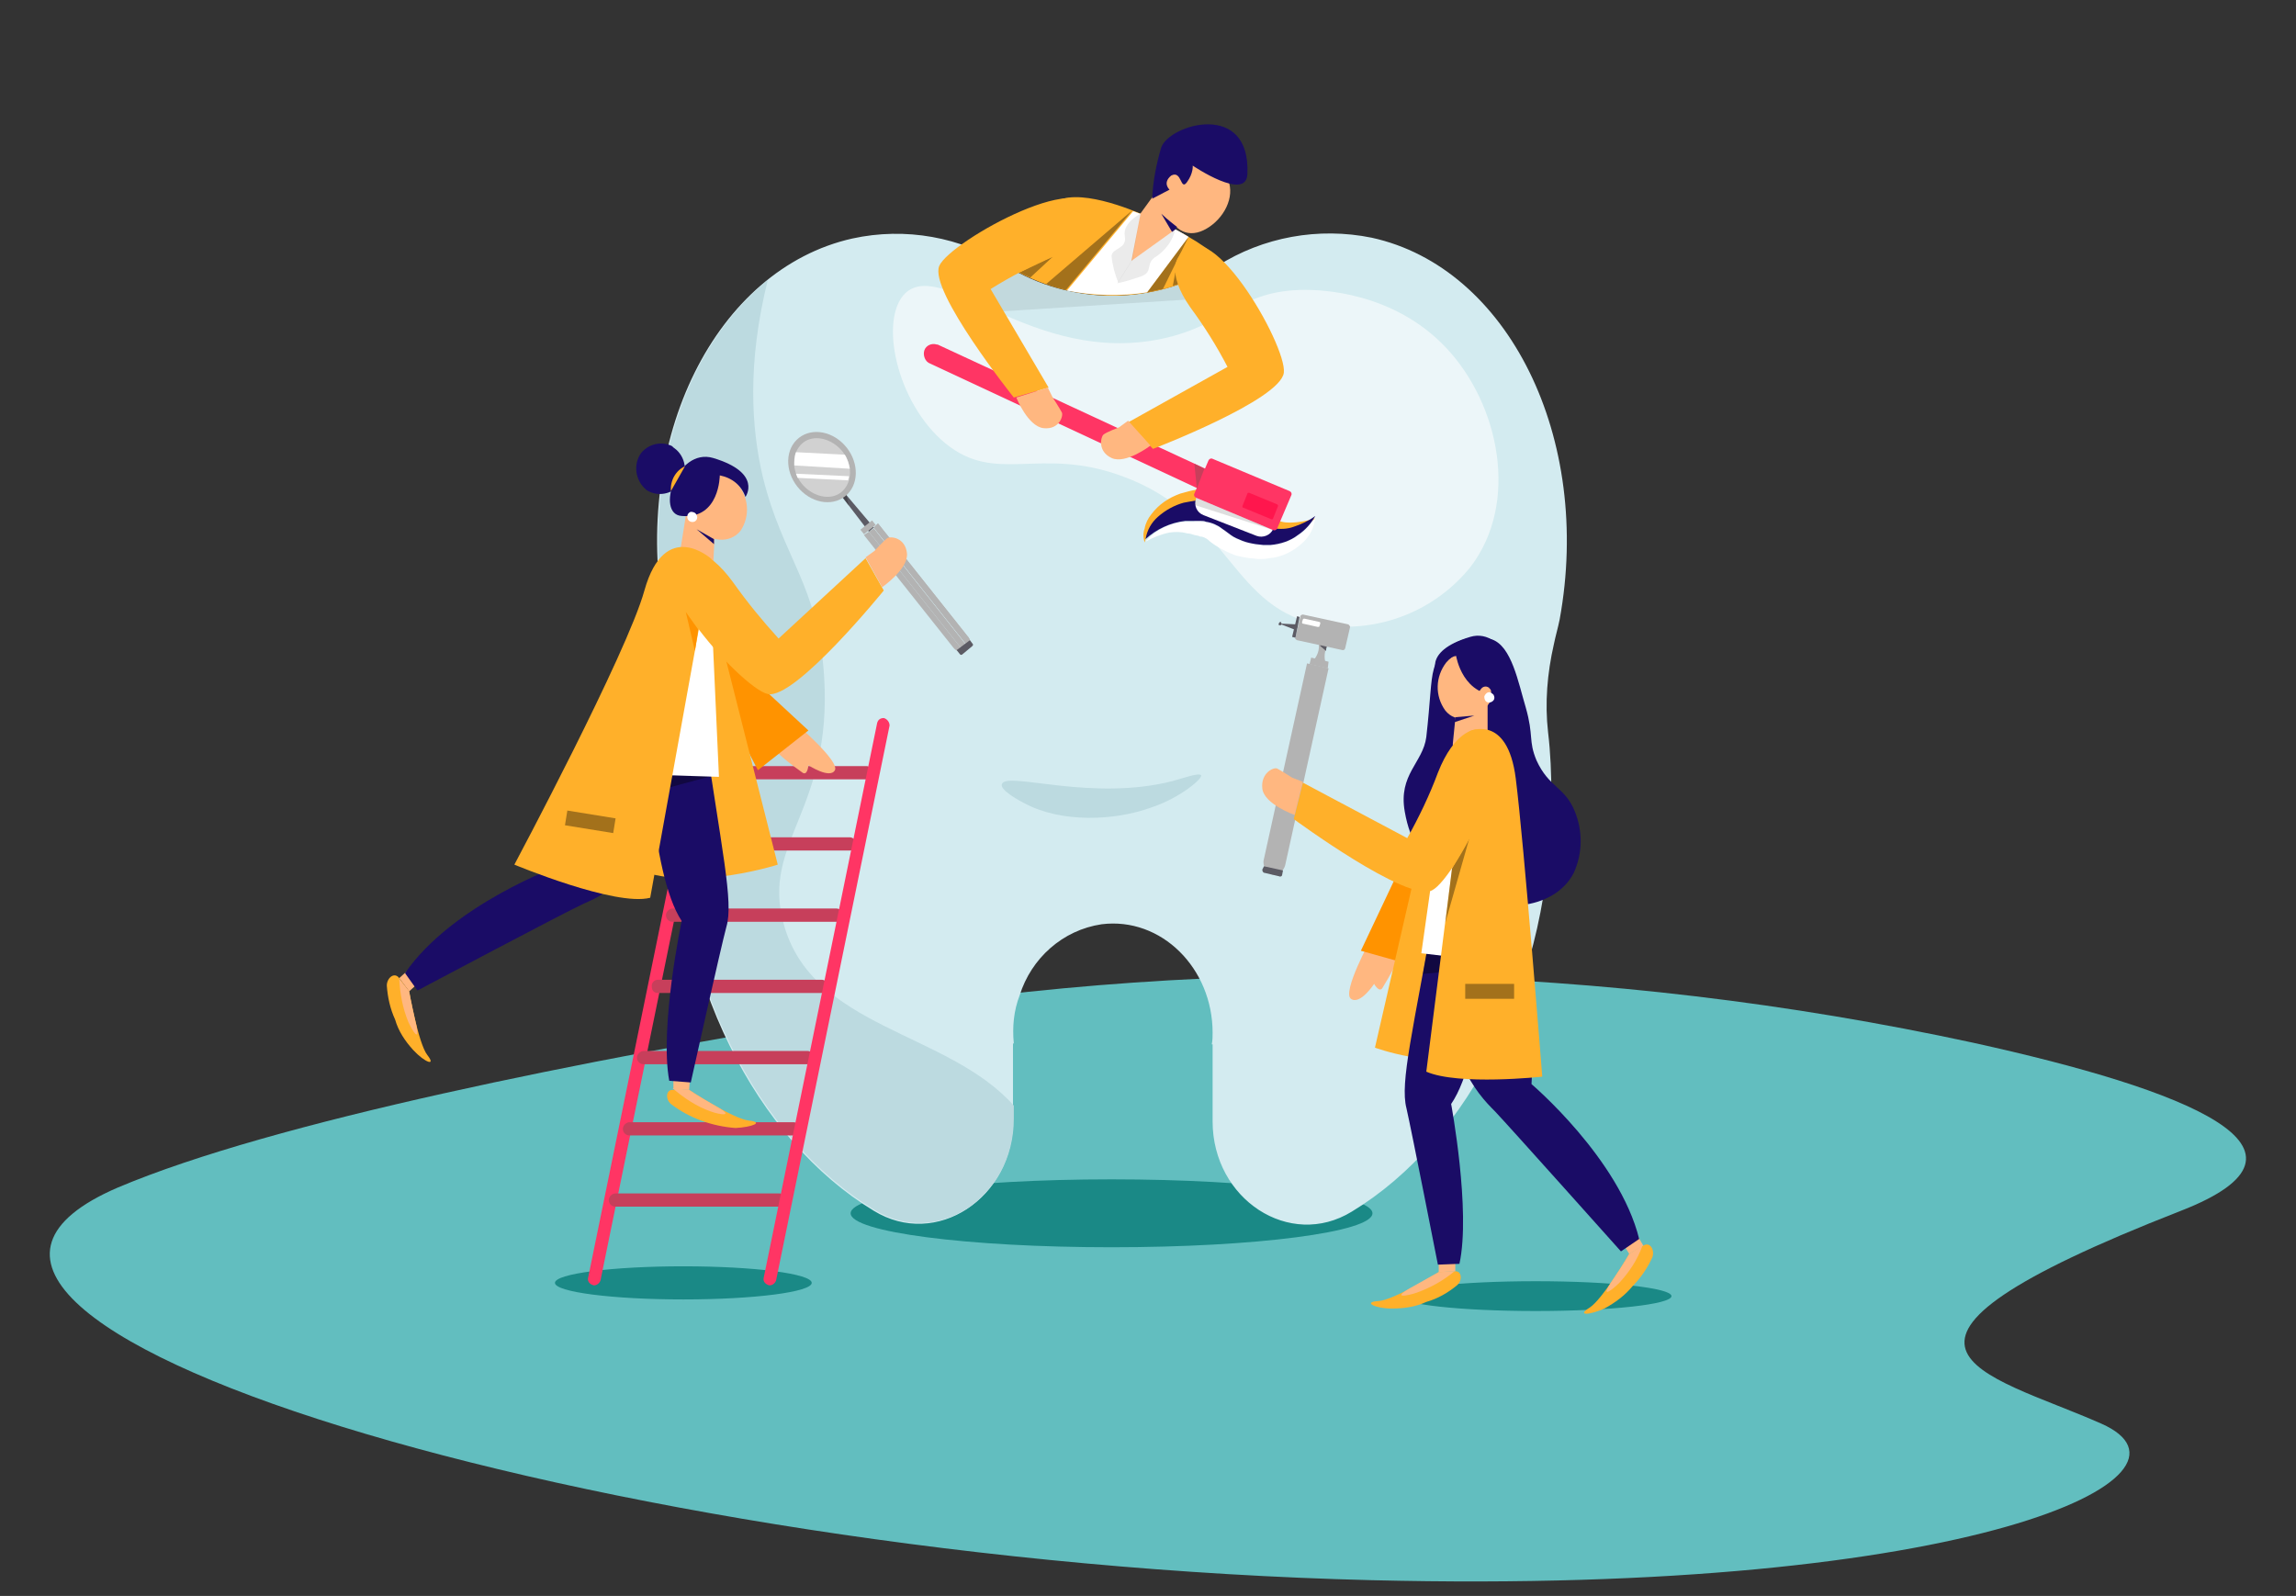 <?xml version="1.0" encoding="utf-8"?>
<!-- Generator: Adobe Illustrator 27.4.0, SVG Export Plug-In . SVG Version: 6.00 Build 0)  -->
<svg version="1.1" id="Layer_1" xmlns="http://www.w3.org/2000/svg" xmlns:xlink="http://www.w3.org/1999/xlink" x="0px" y="0px"
	 viewBox="0 0 277.2 192.7" style="enable-background:new 0 0 277.2 192.7;" xml:space="preserve">
<rect x="0" y="0" width="277.2" height="192.7" fill="#333333" stroke="none"/>
<style type="text/css">
	.st0{fill:#62BEBF;}
	.st1{fill:#1A8986;}
	.st2{fill:#D3EBF0;}
	.st3{opacity:0.57;fill:#FFFFFF;enable-background:new    ;}
	.st4{fill:#BCDAE0;}
	.st5{fill:#FFB02A;}
	.st6{opacity:0.36;}
	.st7{fill:#FFFFFF;}
	.st8{opacity:8.000000e-02;}
	.st9{fill:#FFB780;}
	.st10{fill:#1A0C66;}
	.st11{fill:#EFEFEF;}
	.st12{fill:#D3D4C4;}
	.st13{fill:#FF3564;}
	.st14{fill:#C73F5B;}
	.st15{fill:#FF164D;}
	.st16{opacity:0.13;}
	.st17{fill:#FF9300;}
	.st18{fill:#B3B3B3;}
	.st19{fill:#5C5B64;}
	.st20{opacity:0.23;}
	.st21{opacity:0.4;}
</style>
<g>
	<g id="Warstwa_1">
		<path class="st0" d="M103.1,122.6c44.8-7.4,90.7-6.3,135.1,3.3c25.9,5.7,44.1,12.9,25.1,20.3c-42.5,16.6-23.6,19.5-9.6,25.7
			s-15.3,20.7-88.1,18.9c-92.8-2.3-188.5-31.4-151.4-47.4C33.1,135.4,70.6,128,103.1,122.6z"/>
		<ellipse class="st1" cx="134.2" cy="146.5" rx="31.5" ry="4.1"/>
		<path class="st2" d="M165.6,28.7c-6.4-1.3-13.1-0.1-18.6,3.4c-7.8,4.8-17.7,4.8-25.5,0c-5.5-3.5-12.2-4.7-18.6-3.3
			C86.4,32.5,76.2,53,80.2,74.7c0.2,1,0.4,2,0.7,3c0.9,3.4,1.1,7,0.8,10.6c-0.3,2.5-0.4,5.1-0.4,7.6c0,22.4,10,41.7,24.2,50.3
			c7.5,4.6,16.8-1.5,16.8-10.9V126h0.1c-0.2-2,0-4,0.7-5.8c1.4-4.5,5.2-7.9,9.9-8.6c7.2-0.9,13.4,5.3,13.4,13.1c0,0.5,0,0.9-0.1,1.4
			h0.1v9.3c0,9.4,9.3,15.5,16.8,10.9c14.2-8.6,24.2-27.9,24.1-50.3c0-2.5-0.1-5.1-0.4-7.6c-0.4-3.5-0.1-7.1,0.7-10.6
			c0.2-1,0.5-2,0.7-3C192.3,52.9,182.1,32.3,165.6,28.7z"/>
		<path class="st3" d="M140.3,40.9c7.9-1.7,9.3-5.9,17.3-5.9c1.8,0,10.6,0.2,17,7s8.9,18.7,2.9,26.5c-4.3,5.3-11,7.9-17.7,7
			c-11.2-1.7-11.1-13.2-24.3-18c-10-3.7-15.2,1.1-21.4-4c-5.9-4.9-8-15-4.8-18.1C113.9,31.1,124.7,44.2,140.3,40.9z"/>
		<path class="st4" d="M122.4,135.1v-1.6c-8-9-24.4-9.3-27.8-22c-2.7-9.8,5.9-13.6,4.9-29.8c-0.7-11.1-5-14.3-7.4-24.1
			c-1.4-5.9-1.9-13.8,0.6-23.8C82.6,42,77.3,57.9,80.3,74.6c0.2,1,0.4,2,0.7,3c0.9,3.4,1.1,7,0.8,10.6c-0.3,2.5-0.4,5.1-0.4,7.6
			c0,22.4,10,41.7,24.2,50.3C113.1,150.7,122.4,144.6,122.4,135.1z"/>
		<path class="st4" d="M121,94.6c0.8-1.4,10.9,2.2,20.6-0.3c1.4-0.4,3.1-1,3.4-0.7s-2.4,2.7-6,3.9c-4.4,1.6-10.8,1.9-15.3-0.5
			C123.1,96.7,120.5,95.3,121,94.6z"/>
		<path class="st5" d="M121.6,32.1c7.8,4.8,17.7,4.8,25.5,0l0.6-0.4c-1.5-1.5-4.1-3.4-9.1-5.5c0,0-6.7-3.2-10.3-2.2
			C126.2,24.6,123.4,28.6,121.6,32.1L121.6,32.1z"/>
		<g class="st6">
			<path d="M142.7,34.1l-0.8-1.2l-0.3,1.6C142,34.4,142.4,34.3,142.7,34.1z"/>
		</g>
		<g class="st6">
			<path d="M124.4,33.5l2.7-2.5l-4,1.9C123.5,33.1,123.9,33.3,124.4,33.5z"/>
		</g>
		<g class="st6">
			<path d="M128.7,35l8-9.6l-10.4,8.9C127.1,34.6,127.9,34.8,128.7,35z"/>
		</g>
		<path class="st7" d="M138.5,35.3l5-6.7c-2.1-1.3-4.4-2.3-6.7-3.1l-8,9.6C132,35.7,135.3,35.8,138.5,35.3z"/>
		<g class="st8">
			<path d="M121.6,32.1l-0.6-0.4l-3.3,2l1.6,4L146,36l-1.5-2.2l-0.6-0.1C136.6,36.8,128.3,36.2,121.6,32.1z"/>
		</g>
		<path class="st9" d="M148.4,22.1c0.6,2.2-1,4.7-3.1,5.7s-3.8-0.2-4.5-2.5c-0.6-2.1,0.1-4.4,1.7-5.8
			C144.7,18,147.7,19.3,148.4,22.1z"/>
		<path class="st9" d="M144.8,22.7l-3.2-2.3l-5.6,7.7c-0.8,1.1-0.5,2.6,0.6,3.4l0,0c1.1,0.8,2.6,0.5,3.4-0.6c0-0.1,0.1-0.1,0.1-0.2
			L144.8,22.7z"/>
		<path class="st10" d="M140.2,17.8c-0.6,2-1,4.1-1.1,6.2c0-0.1,0.1-0.2,0.1-0.2l-0.1,0.2l2.1-1.1c0,0-0.9-0.8,0.2-1.7
			c1.3-0.7,1.1,1.9,1.9,0.8s0.7-2,0.7-2s6.5,4.4,6.6,1C151,12.1,141.2,15,140.2,17.8z"/>
		<g class="st6">
			<path d="M140.4,34.9l3.1-6.3l-5,6.7C139.1,35.2,139.7,35,140.4,34.9z"/>
		</g>
		<path class="st7" d="M137.7,25.8l-1.1,5.7l5.3-3.8l1,0.8l-4.9,5.2c-1-0.4-2-0.9-3-1.4c-0.1-0.2-1-2.2-1-2.2l2.9-4L137.7,25.8z"/>
		<g class="st8">
			<path d="M137.7,25.8c0,0-2.2,1.1-1.9,2.7s-1.5,1.4-1.6,2.4c0.1,1.1,0.4,2.2,0.8,3.2l1.7-2.7L137.7,25.8z"/>
		</g>
		<g class="st8">
			<path d="M141.9,27.7c-0.3,1.3-1.1,2.4-2.2,3.2c-1.6,0.9-0.3,1.9-2,2.5c-0.9,0.3-1.8,0.6-2.8,0.8l1.7-2.7L141.9,27.7z"/>
		</g>
		<path class="st10" d="M142.1,27.4c0,0-1.3-1-1.9-1.6l1.3,2.2l0.4-0.3L142.1,27.4z"/>
		<path class="st7" d="M157.2,65.6c0.9-0.8,1.5-1.9,1.6-3.2c-0.5,0.9-1.2,1.8-2.1,2.3c-1,0.7-2.1,1.1-3.3,1.2c-0.3,0-0.6,0-0.9,0
			l-0.9-0.1c-0.5-0.1-1-0.3-1.6-0.4c-0.5-0.2-1-0.4-1.4-0.7c-0.4-0.3-0.8-0.6-1.1-0.8c-0.6-0.4-1.2-0.7-1.9-0.8
			c-0.2,0-0.4,0-0.6-0.1h-0.6c-0.4,0-0.8,0-1.3,0c-1.8,0.1-3.6,1-4.8,2.4c0.9-0.5,1.9-0.9,2.9-1.1c0.7-0.1,1.4-0.1,2.1,0.1
			c0.3,0,0.6,0.1,0.9,0.2l0.5,0.1c0.1,0.1,0.3,0.1,0.4,0.1c0.4,0.1,0.7,0.3,1,0.6c0.9,0.7,1.9,1.2,2.9,1.6c0.6,0.2,1.2,0.3,1.9,0.4
			c0.4,0,0.8,0.1,1.1,0.1c0.4,0,0.8,0,1.2-0.1C154.7,67.3,156.1,66.6,157.2,65.6z"/>
		<path class="st5" d="M139.8,62.7c0.9-0.8,1.9-1.4,3.1-1.7c0.6-0.2,1.1-0.3,1.7-0.3c0.3,0,0.6,0,0.8,0s0.6,0,0.9,0
			c0.6,0,1.2,0.2,1.8,0.4c0.5,0.2,1,0.5,1.4,0.8c0.6,0.5,1.3,1,2,1.4c0.4,0.2,0.7,0.3,1.1,0.5l0.5,0.2c0.2,0,0.4,0.1,0.6,0.1
			c0.8,0.1,1.7,0,2.5-0.2c0.9-0.3,1.8-0.7,2.6-1.3c-1,0.3-2,0.5-3.1,0.5c-0.6,0-1.3-0.1-1.8-0.5c-0.1-0.1-0.2-0.1-0.3-0.2l-0.3-0.2
			l-0.4-0.2l-0.4-0.2c-0.4-0.3-0.7-0.6-1.6-1.3c-0.6-0.4-1.2-0.8-1.9-1c-0.7-0.3-1.5-0.4-2.3-0.5c-0.4,0-0.7,0-1.1,0s-0.7,0.1-1,0.1
			c-0.7,0.1-1.4,0.3-2.1,0.5c-1.4,0.5-2.6,1.3-3.5,2.5c-0.4,0.5-0.7,1.1-0.8,1.7c-0.2,0.5-0.2,1.1,0,1.7
			C138.5,64.3,139,63.4,139.8,62.7z"/>
		<path class="st10" d="M143.1,62.9c0.4,0,0.8,0,1.3,0h0.6c0.2,0,0.4,0,0.6,0.1c0.7,0.1,1.4,0.4,1.9,0.8c0.3,0.2,0.7,0.5,1.1,0.8
			c0.4,0.3,0.9,0.5,1.4,0.7s1,0.3,1.6,0.4l0.9,0.1c0.3,0,0.6,0,0.9,0c1.2-0.1,2.4-0.5,3.3-1.2c0.9-0.6,1.6-1.4,2.1-2.3
			c-0.8,0.6-1.7,1-2.6,1.3c-0.8,0.3-1.6,0.3-2.5,0.2c-0.2,0-0.4-0.1-0.6-0.1l-0.5-0.2c-0.4-0.1-0.7-0.3-1.1-0.5
			c-0.7-0.4-1.4-0.9-2-1.4c-0.5-0.3-0.9-0.6-1.4-0.8c-0.6-0.2-1.2-0.3-1.8-0.4c-0.3,0-0.6,0-0.9,0s-0.6,0-0.8,0
			c-0.6,0.1-1.2,0.2-1.7,0.3c-1.1,0.3-2.2,0.9-3.1,1.7c-0.8,0.7-1.3,1.6-1.5,2.7C139.6,63.9,141.3,63.1,143.1,62.9z"/>
		<path class="st11" d="M154.1,63.2l-9.4-3.6l0.9-2.1c0.3-0.7,1.1-1,1.8-0.7l6.8,2.6c0.7,0.2,1,0.9,0.8,1.6c0,0,0,0,0,0.1
			L154.1,63.2z"/>
		<path class="st7" d="M151.7,64.7l-6.4-2.5c-0.8-0.3-1.2-1.2-0.9-2c0,0,0,0,0-0.1l0.2-0.5c0.3-0.7,1.1-0.9,1.8-0.6l6.8,2.6
			c0.7,0.2,1,0.9,0.8,1.6c0,0,0,0,0,0.1l-0.3,0.6C153.4,64.6,152.5,65,151.7,64.7z"/>
		<path class="st12" d="M144.6,59.6c0.3-0.7,1.1-0.9,1.8-0.6l6.8,2.6c0.6,0.2,1,0.8,0.9,1.4v-0.1c0.2-0.7-0.1-1.4-0.7-1.6
			c0,0,0,0-0.1,0l-6.8-2.6c-0.7-0.3-1.5,0-1.8,0.7l-0.2,0.5c0,0.1-0.1,0.2-0.1,0.3L144.6,59.6z"/>
		<path class="st13" d="M111.6,42.3L111.6,42.3c0.2-0.6,0.9-0.9,1.5-0.7h0.1l36,16.7l-0.9,2.4l-36-16.8
			C111.7,43.7,111.4,42.9,111.6,42.3z"/>
		<path class="st13" d="M144.4,60.1l9.3,3.9c0.2,0.1,0.4,0,0.5-0.2l1.7-4c0.1-0.2,0-0.4-0.2-0.5l0,0l-9.3-3.9
			c-0.2-0.1-0.4,0-0.5,0.2l-1.7,4C144.1,59.8,144.2,60,144.4,60.1z"/>
		<polygon class="st14" points="145.4,56.6 144.5,59 144.2,56 		"/>
		<path class="st15" d="M150.1,61.3l3.4,1.4c0.1,0,0.2,0,0.2-0.1l0,0l0.6-1.5c0-0.1,0-0.1-0.1-0.2l0,0l-3.4-1.4
			c-0.1,0-0.2,0-0.2,0.1l0,0l-0.6,1.5C150,61.2,150,61.3,150.1,61.3z"/>
		<path class="st5" d="M131.9,26.5c0,0,0,2.4-4.8,4.5c-2.6,1.1-5.1,2.4-7.5,3.9l7,11.9l-4.2,1.2c0,0-10.3-12.9-9-15.9
			S132.4,19.3,131.9,26.5z"/>
		<path class="st9" d="M122.7,48c0,0,1.4,3.5,3.3,3.7s2.4-1.5,2.2-1.9s-1.1-1.8-1.1-1.8l-0.6-1.2L122.7,48z"/>
		<path class="st5" d="M142.3,31c0,0-1.6,1.8,1.4,6.1c1.7,2.3,3.2,4.7,4.5,7.2l-12,6.7l3,3.2c0,0,15.4-5.9,15.8-9.2
			S145.6,24.6,142.3,31z"/>
		<path class="st9" d="M138.9,53.8c0,0-3,2.3-4.7,1.5s-1.3-2.5-1-2.8s1.9-0.9,1.9-0.9l1.1-0.8L138.9,53.8z"/>
		<g class="st16">
			<path d="M153.7,64l-9.4-3c-0.1-0.3,0-0.6,0.1-0.9L153.7,64z"/>
		</g>
		<path class="st9" d="M168.9,115.4c0,0,0,0.6-2,3.9c-0.4,0.6-1-0.5-1-0.5s-1.7,2.6-2.8,1.8s2.4-7.2,2.4-7.2L168.9,115.4z"/>
		<polygon class="st17" points="173.9,94.5 164.3,114.8 171.8,116.9 		"/>
		<ellipse class="st1" cx="185.4" cy="156.5" rx="16.4" ry="1.8"/>
		<polygon class="st18" points="158.3,79.4 160.4,79.9 160.3,80.7 158.1,80.2 		"/>
		<path class="st18" d="M155.2,104.3l5.2-23.6l-0.8-0.2l0,0l-0.9-0.2l0,0l-0.9-0.2l-5.2,23.6c-0.2,0.6,0.1,1.3,0.6,1.7
			c0.1,0.1,0.2,0.1,0.4,0.2c0.2,0,0.4,0,0.5,0C154.7,105.4,155.1,104.9,155.2,104.3z"/>
		<path class="st19" d="M152.6,104.6l2.3,0.5l-0.1,0.5c0,0.2-0.2,0.3-0.4,0.2l-1.7-0.4c-0.2,0-0.3-0.2-0.3-0.4l0,0L152.6,104.6z"/>
		<path class="st18" d="M160,79.9l-0.7-0.1l-0.7-0.1c0.6-0.7,0.8-1.6,0.5-2.4l0.7,0.2l0.7,0.1C160,78.2,159.8,79.1,160,79.9z"/>
		<path class="st19" d="M159.5,77.2l0.4,0.1l0.7,0.1c-0.3,0.3-0.5,0.7-0.5,1.2l-0.7-0.6c0-0.3,0-0.6-0.1-0.8L159.5,77.2z"/>
		<path class="st19" d="M154.6,75.1c0.1,0,0.1,0.1,0.1,0.2l2,0.1l-0.2,0.7l-1.8-0.7c0,0.1-0.1,0.1-0.2,0.1c-0.1,0-0.2-0.1-0.1-0.2
			C154.4,75.2,154.5,75.1,154.6,75.1z"/>
		<path class="st18" d="M156.6,77.3l5.5,1.2c0.1,0,0.2,0,0.3-0.2l0,0l0.6-2.6c0-0.1-0.1-0.2-0.2-0.3l-5.5-1.2
			c-0.1,0-0.3,0.1-0.3,0.2l-0.6,2.6C156.3,77.1,156.4,77.2,156.6,77.3C156.5,77.3,156.5,77.3,156.6,77.3z"/>
		<polygon class="st19" points="156,76.9 156.4,77 156.9,74.5 156.6,74.4 		"/>
		<path class="st7" d="M157.3,75.3l1.8,0.4c0.1,0,0.2,0,0.2-0.1l0.1-0.3c0-0.1,0-0.2-0.1-0.2l-1.8-0.4c-0.1,0-0.2,0-0.2,0.1l0,0
			l-0.1,0.3C157.2,75.2,157.2,75.3,157.3,75.3z"/>
		<path class="st10" d="M180.1,77.2c2.4,0.8,3.2,5.2,4.1,8.2c1,3.5,0.3,4,1.3,6.4c1.5,3.3,3.4,3.2,4.6,6.1c1,2.4,1,5.1-0.1,7.5
			c-2.4,4.7-10,5-12.7,1.9c-1.3-1.5-6.4-1.8-7.7-9.3c-0.8-4.5,2.2-5.9,2.6-9c0.5-4.4,0.5-6.8,0.9-8.2
			C173.9,77.8,177.4,76.3,180.1,77.2z"/>
		<path class="st5" d="M173.7,153.6c0,0-5.4,3.4-7.3,3.5S166,158,168,158c1.5,0,2.9-0.2,4.2-0.8c1.4-0.4,2.6-1.1,3.7-2l0,0
			c0.7-0.6,0.6-1.8-0.3-1.7L173.7,153.6z"/>
		<polygon class="st9" points="173.7,153.6 173.7,152.2 175.7,152.2 175.7,153.5 		"/>
		<path class="st9" d="M173.7,153.6c0,0-1.1,0.6-3.4,1.9s-0.5,1,0.7,0.6c1.7-0.6,3.3-1.5,4.6-2.6L173.7,153.6z"/>
		<path class="st5" d="M196.7,151.4c0,0-3.2,5.5-4.8,6.5s0,0.9,1.8,0.1c1.3-0.7,2.5-1.6,3.4-2.7c1-1,1.8-2.2,2.4-3.5l0,0
			c0.3-0.9-0.3-1.9-1.1-1.4L196.7,151.4z"/>
		<polygon class="st9" points="196.7,151.4 195.9,150.1 197.7,149.2 198.4,150.4 		"/>
		<path class="st9" d="M196.7,151.4c0,0-0.6,1.1-2.1,3.3s0,1.1,0.9,0.2c1.2-1.3,2.2-2.8,2.8-4.5L196.7,151.4z"/>
		<path class="st5" d="M173.4,94.3l-7.4,32.2c0,0,7.1,2.6,12.2,0.9L173.4,94.3z"/>
		<path class="st10" d="M172.9,113.2l9.2-2.8c0,0,3.3,13.5,2.8,20.5c0,0,10.6,9,13,18.7l-2.2,1.5c0,0-13.4-15-15.2-16.9
			C178.2,131.9,174.6,128.1,172.9,113.2z"/>
		<path class="st10" d="M173.4,108.6l6.6,1.1c0,0-0.8,17.8-4.8,23.6c0,0,2.4,12.9,1,19.3l-2.6,0.1c0,0-3.2-16.3-3.8-18.9
			C169,130.7,170.6,124.5,173.4,108.6z"/>
		<g class="st6">
			<polygon points="172.2,115.2 171.8,117.6 184.1,116.4 			"/>
		</g>
		<polygon class="st7" points="174.1,97.4 171.6,115.1 180,116.1 179,94.8 		"/>
		<path class="st9" d="M174.6,80c-1.3,1.7-1.4,4-0.1,5.8c1.3,1.6,3.5,1.1,4.9-0.4c1.3-1.4,1.6-3.4,0.8-5.2
			C179.1,78.2,176.2,78.1,174.6,80z"/>
		<path class="st9" d="M176.2,81.8h3.4V90c0,1.2-1,2.1-2.1,2.1l0,0l0,0c-1.2,0-2.1-1-2.1-2.1c0-0.1,0-0.1,0-0.2L176.2,81.8z"/>
		<path class="st10" d="M175.8,79.2c0,0,0.8,5.1,5.5,4.7c3.3-0.3,0.5-8.3-3.8-7c-6,1.8-3.9,4.7-3.9,4.7S174.3,79.4,175.8,79.2z"/>
		<path class="st9" d="M179.8,84.1c-0.2,0.3-0.6,0.4-0.9,0.2c0,0,0,0-0.1,0c-0.3-0.3-0.3-0.8,0-1.1c0.2-0.3,0.6-0.4,0.9-0.2
			c0,0,0.1,0,0.1,0.1C180.1,83.3,180.1,83.7,179.8,84.1z"/>
		<path class="st5" d="M177.4,88.3c0,0,4.6-2.2,5.6,5.7s3.2,36,3.2,36s-10.1,1.1-14-0.6L177.4,88.3z"/>
		<g class="st6">
			<polygon points="174.5,111.4 175.3,104.9 177.4,101.2 			"/>
		</g>
		<path class="st5" d="M178.1,88.1c0,0-2.5,0.1-4.5,5.2c-1,2.7-2.3,5.4-3.7,7.9l-12.6-6.7l-1.1,4.4c0,0,13.7,10.1,16.7,8.6
			S185.5,87.3,178.1,88.1z"/>
		<polygon class="st10" points="175.6,87.2 178,86.4 175.7,86.6 		"/>
		<g class="st6">
			<rect x="176.9" y="118.8" width="5.9" height="1.8"/>
		</g>
		<path class="st7" d="M180.4,84.4c-0.1,0.3-0.5,0.5-0.8,0.4s-0.4-0.4-0.4-0.7c0.1-0.3,0.4-0.6,0.7-0.5S180.5,84,180.4,84.4
			C180.4,84.3,180.4,84.3,180.4,84.4z"/>
		<path class="st9" d="M156.3,98.4c0,0-3.7-1.3-3.9-3.2s1.4-2.6,1.8-2.4s1.8,1.1,1.8,1.1l1.3,0.5L156.3,98.4z"/>
		<ellipse class="st1" cx="82.5" cy="154.9" rx="15.5" ry="2"/>
		<path class="st13" d="M71.7,155.2c0.4,0,0.7-0.3,0.8-0.6l13.7-67c0.1-0.4-0.2-0.8-0.6-0.9s-0.8,0.2-0.9,0.6l-13.7,67
			C70.9,154.7,71.2,155.1,71.7,155.2L71.7,155.2z"/>
		<path class="st14" d="M84.8,94.1h19.8c0.4,0,0.8-0.4,0.8-0.8s-0.4-0.8-0.8-0.8l0,0H84.8c-0.4,0-0.8,0.4-0.8,0.8
			S84.3,94.1,84.8,94.1z"/>
		<path class="st14" d="M82.8,102.7h19.8c0.4,0,0.8-0.4,0.8-0.8s-0.4-0.8-0.8-0.8H82.8c-0.4,0-0.8,0.4-0.8,0.8
			S82.4,102.7,82.8,102.7z"/>
		<path class="st14" d="M81.2,111.3H101c0.4,0,0.8-0.4,0.8-0.8s-0.4-0.8-0.8-0.8H81.2c-0.4,0-0.8,0.4-0.8,0.8S80.7,111.3,81.2,111.3
			z"/>
		<path class="st14" d="M79.4,119.9h19.8c0.4,0,0.8-0.4,0.7-0.9c0-0.4-0.3-0.7-0.7-0.7H79.4c-0.4,0-0.8,0.4-0.7,0.9
			C78.7,119.6,79,119.9,79.4,119.9z"/>
		<path class="st14" d="M77.7,128.5h19.8c0.4,0,0.8-0.4,0.8-0.8s-0.4-0.8-0.8-0.8H77.7c-0.4,0-0.8,0.4-0.8,0.8
			C76.9,128.1,77.2,128.5,77.7,128.5z"/>
		<path class="st14" d="M76,137.1h19.8c0.4,0,0.8-0.4,0.8-0.8c0-0.4-0.4-0.8-0.8-0.8H76c-0.4,0-0.8,0.4-0.8,0.8
			C75.2,136.8,75.6,137.1,76,137.1z"/>
		<path class="st14" d="M74.3,145.7h19.8c0.4,0,0.8-0.4,0.8-0.8c0-0.4-0.4-0.8-0.8-0.8H74.3c-0.4,0-0.8,0.4-0.8,0.8
			C73.5,145.4,73.9,145.7,74.3,145.7z"/>
		<path class="st13" d="M92.9,155.2c0.4,0,0.7-0.3,0.8-0.6l13.7-67c0-0.4-0.3-0.8-0.7-0.9c-0.4,0-0.7,0.2-0.8,0.6l-13.7,67
			C92.1,154.7,92.4,155.1,92.9,155.2L92.9,155.2L92.9,155.2z"/>
		<path class="st9" d="M93.6,90.5c0,0,0.2,0.6,3.3,2.8c0.6,0.4,0.7-0.9,0.7-0.9s2.6,1.7,3.2,0.6S96,87.3,96,87.3L93.6,90.5z"/>
		<polygon class="st17" points="81.2,73 97.6,88.2 91.5,93 		"/>
		<path class="st18" d="M104.3,64.6l10.8,13.6c0.3,0.4,0.7,0.5,1.2,0.4l-11.4-14.4L104.3,64.6z"/>
		<path class="st18" d="M105.5,63.7l11.4,14.4c0.3-0.4,0.3-0.9-0.1-1.3L106,63.2L105.5,63.7z"/>
		<path class="st18" d="M104.9,64.2l11.4,14.4c0.3-0.1,0.5-0.2,0.6-0.4l-11.4-14.4L104.9,64.2z"/>
		<path class="st18" d="M105.5,63.7l11.4,14.4c0.3-0.4,0.3-0.9-0.1-1.3L106,63.2L105.5,63.7z"/>
		<polygon class="st19" points="101.7,59.2 101.3,59.5 104.9,64.2 105.5,63.7 		"/>
		
			<rect x="104" y="63.3" transform="matrix(0.783 -0.621 0.621 0.783 -16.865 78.977)" class="st18" width="1.8" height="0.7"/>
		<path class="st19" d="M115.5,78.5l1.6-1.2l0,0l0.3,0.4c0.1,0.1,0.1,0.2,0,0.3l-1.2,1c-0.1,0.1-0.2,0.1-0.3,0L115.5,78.5
			L115.5,78.5z"/>
		<g class="st20">
			<polygon points="101.5,59.8 102.1,59.4 102.5,61.1 			"/>
		</g>
		
			<ellipse transform="matrix(0.783 -0.621 0.621 0.783 -13.535 73.903)" class="st18" cx="99.3" cy="56.4" rx="3.8" ry="4.5"/>
		<g class="st21">
			<path class="st7" d="M101.7,54.5c1.3,1.6,1.2,3.8-0.1,4.9s-3.5,0.6-4.8-1s-1.2-3.8,0.1-4.9S100.4,52.9,101.7,54.5z"/>
		</g>
		<path class="st7" d="M102.6,56.6c-0.1-0.6-0.3-1.2-0.6-1.7l-5.9-0.3c-0.2,0.5-0.2,1.1-0.2,1.6L102.6,56.6z"/>
		<path class="st7" d="M96.1,57.2c0.1,0.2,0.1,0.3,0.2,0.5l6.1,0.3c0-0.2,0.1-0.3,0.1-0.5L96.1,57.2z"/>
		<path class="st5" d="M49.4,119.7c0,0,1.1,6.3,2.2,7.7c1.1,1.4-0.3,0.9-1.7-0.6c-1-1.1-1.8-2.3-2.2-3.7c-0.6-1.3-0.9-2.7-1-4.1l0,0
			c0-0.9,0.9-1.7,1.5-0.9L49.4,119.7z"/>
		<polygon class="st9" points="49.4,119.7 50.5,118.7 49.2,117.2 48.2,118.1 		"/>
		<path class="st9" d="M49.4,119.7c0,0,0.2,1.2,0.8,3.8s-0.4,1-0.9-0.1c-0.7-1.7-1-3.4-1.1-5.2L49.4,119.7z"/>
		<path class="st10" d="M85,92.1l-7.7-5.8c0,0-7.8,11.5-9.7,18.2c0,0-13,4.7-18.7,13l1.5,2.1c0,0,17.7-9.4,20.1-10.5
			C73.5,107.8,78.2,105.4,85,92.1z"/>
		<path class="st5" d="M85.2,70l8.7,34.4c0,0-12.3,4-18.9-0.4L85.2,70z"/>
		<path class="st5" d="M83.2,131.6c0,0,5.3,3.5,7.2,3.7s0.4,0.8-1.6,0.9c-2.8-0.2-5.6-1.2-7.8-2.9l0,0c-0.7-0.6-0.6-1.8,0.3-1.7
			H83.2z"/>
		<polygon class="st9" points="83.2,131.6 83.3,130.1 81.3,130.1 81.3,131.5 		"/>
		<path class="st9" d="M83.2,131.6c0,0,1,0.7,3.3,2s0.4,1-0.7,0.6c-1.7-0.6-3.2-1.6-4.6-2.8L83.2,131.6z"/>
		<path class="st10" d="M84.8,86.6l-6.7,0.9c0,0,0.3,17.8,4.2,23.7c0,0-2.7,12.8-1.5,19.3l2.6,0.2c0,0,3.6-16.2,4.3-18.8
			C88.6,108.9,87.1,102.6,84.8,86.6z"/>
		<g class="st6">
			<polygon points="85.9,93.7 75.2,96.6 73.1,93.2 			"/>
		</g>
		<polygon class="st7" points="86,76.1 86.8,93.8 77.2,93.5 81.7,72.7 		"/>
		<path class="st9" d="M89,58.4c1.4,1.6,1.6,3.9,0.4,5.7c-1.3,1.6-3.7,1.3-5.1-0.2c-1.3-1.4-1.6-3.4-0.9-5.2
			C84.5,56.7,87.4,56.5,89,58.4z"/>
		<path class="st9" d="M86.5,60.3l-3.3-0.5l-1.3,8.1c-0.2,1.2,0.6,2.3,1.8,2.4l0,0c1.2,0.2,2.3-0.6,2.4-1.8c0-0.1,0-0.2,0-0.2
			L86.5,60.3z"/>
		<path class="st10" d="M86.9,57.4c0,0,0,5.3-4.6,4.9c-3.2-0.2-0.6-8.3,3.8-7c6,1.8,3.9,4.7,3.9,4.7C89.5,58.6,88.4,57.7,86.9,57.4z
			"/>
		<path class="st7" d="M83,62.6c0.1,0.3,0.4,0.5,0.8,0.4c0.3-0.1,0.5-0.5,0.3-0.8c-0.1-0.3-0.4-0.4-0.7-0.4
			C83.1,61.9,82.9,62.2,83,62.6L83,62.6z"/>
		<path class="st5" d="M85.9,67.5c0,0-5.6-5.1-8.1,3.8c-2.1,7.6-15.7,33.1-15.7,33.1s12.2,5.1,16.4,4L85.9,67.5z"/>
		<polygon class="st17" points="84.3,76 83.9,78.6 82.8,73.9 		"/>
		<path class="st5" d="M82.9,66.4c0,0,2.4-0.5,5.6,3.9c1.7,2.4,3.5,4.6,5.5,6.8l10.5-9.7l2.2,3.9c0,0-10.7,13.2-14,12.5
			S75.5,67.4,82.9,66.4z"/>
		<polygon class="st10" points="86.2,65.7 84.1,63.9 86.2,65.1 		"/>
		<g class="st6">
			<rect x="70.3" y="96.2" transform="matrix(0.16 -0.987 0.987 0.16 -37.988 153.641)" width="1.8" height="5.9"/>
		</g>
		<path class="st10" d="M78.1,59.2c1.3,0.8,3,0.5,4-0.7c1-1.4,0.7-3.4-0.7-4.4c-0.1-0.1-0.2-0.1-0.2-0.2c-1.3-0.7-2.9-0.3-3.8,0.8
			C76.4,56.1,76.7,58.1,78.1,59.2C78.1,59.1,78.1,59.1,78.1,59.2z"/>
		<path class="st5" d="M81,59.3c-0.1-1.3,0.6-2.5,1.7-3"/>
		<path class="st9" d="M106.5,70.9c0,0,3.2-2.2,3-4.1s-2-2.1-2.4-1.8s-1.5,1.5-1.5,1.5l-1.1,0.8L106.5,70.9z"/>
	</g>
</g>
</svg>
